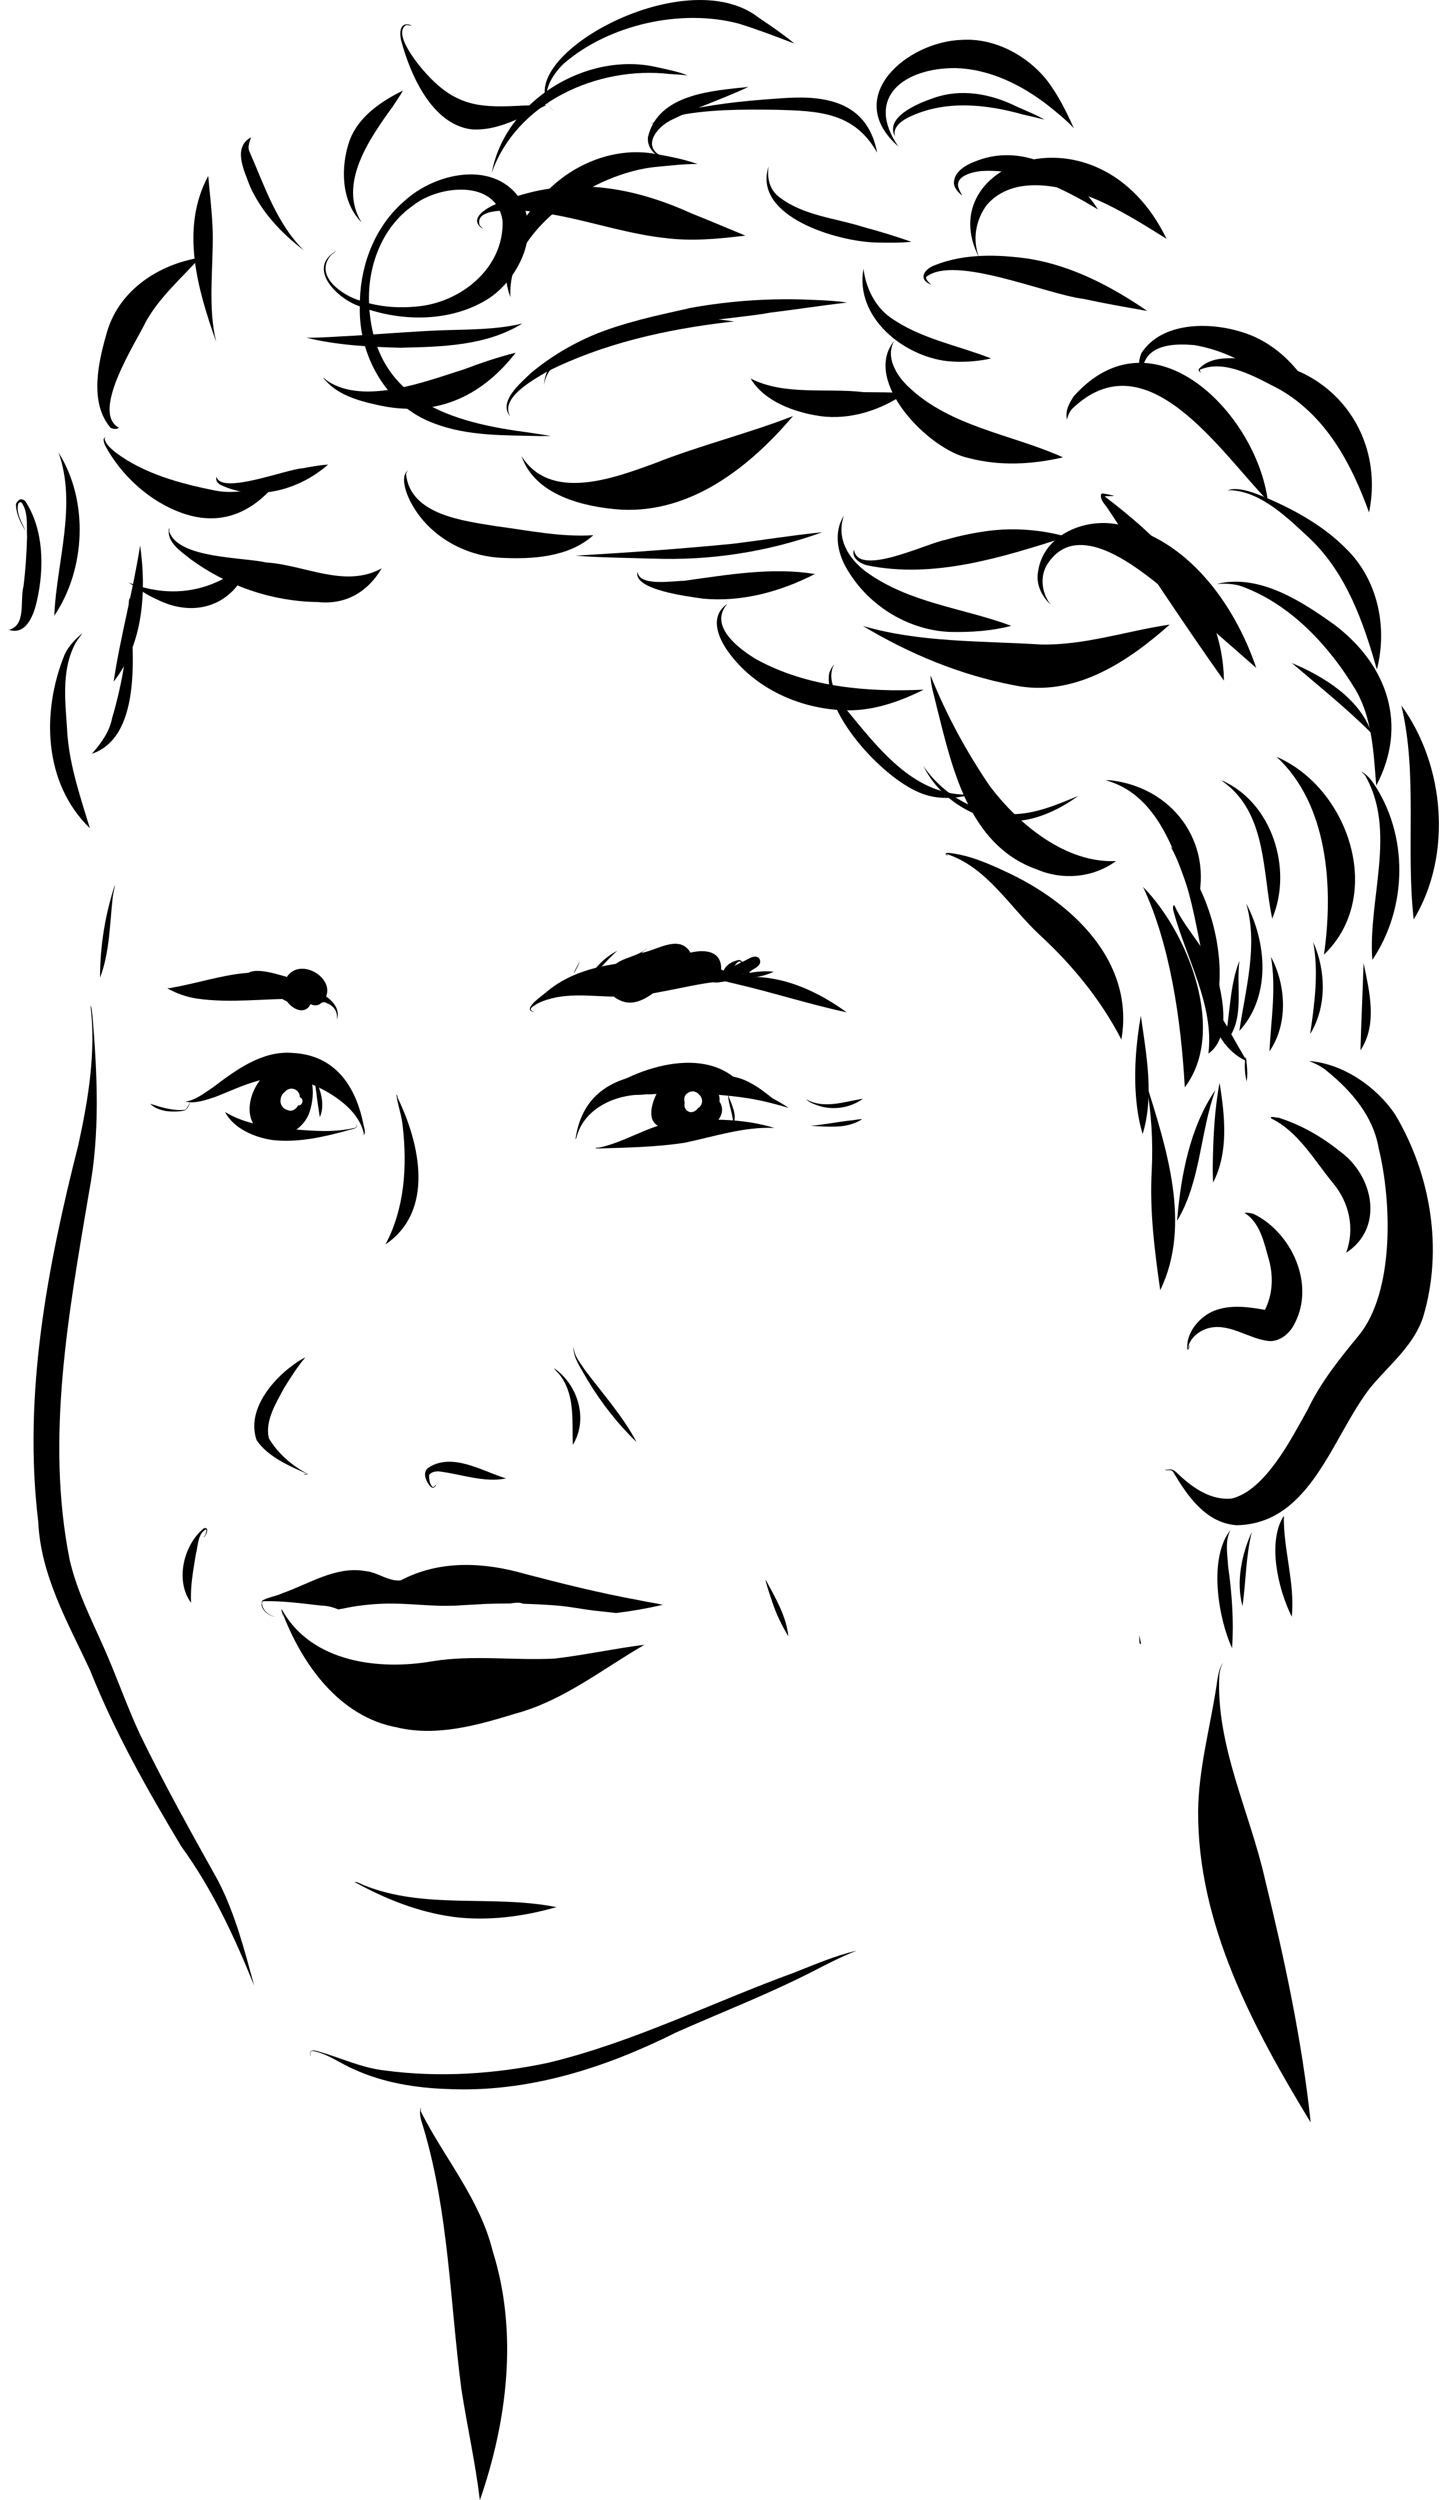 <svg fill="none" height="165" viewBox="0 0 96 165" width="96" xmlns="http://www.w3.org/2000/svg" xmlns:xlink="http://www.w3.org/1999/xlink"><clipPath id="a"><path d="m0 0h96v165h-96z"/></clipPath><g clip-path="url(#a)" fill="#000"><path d="m16.788 131.075c-1.3-3.226-2.767-6.385-4.82-9.211-2.261-3.764-4.406-7.565-6.024-11.633-1.467-3.147-3.261-6.244-3.419-9.796-1.012-8.39.594-16.772 2.65-24.883.656-2.997 1.175-6.136.798-9.191.105.188.096.454.134.684.318 3.86.506 7.79-.222 11.604-1.346 7.974-2.889 16.26-1.288 24.291.468 2.043 1.405 3.877 2.245 5.773.853 1.913 1.534 3.902 2.42 5.802 1.588 3.256 3.352 6.423 5.117 9.579 1.141 2.188 1.772 4.647 2.408 6.986z"/><path d="m29.525 137.878c-2.09-.071-4.226-.417-6.136-1.292-.915-.384-1.756-1.047-2.742-1.217-.054 0-.134.008-.15.066-.013.075-.004.159-.008.246 0 .008-.013.008-.013 0 .008-.129-.059-.308.121-.337.096-.026.23.008.326.029 1.496.404 2.93 1.117 4.489 1.283 3.57.48 7.269.238 10.781-.508 5.606-1.346 10.806-3.968 16.198-5.935 1.359-.534 2.772-1.147 4.168-1.463-1.053.408-2.053.933-3.056 1.45-2.884 1.463-5.907 2.63-8.858 3.943-4.715 2.359-9.807 3.989-15.128 3.735h.017z"/><path d="m31.679 164.992c-.293-2.472-.849-4.906-1.225-7.365-.74-5.719-.836-11.604-2.487-17.165-.117-.412-.334-.908-.184-1.329 0-.009.013-.009.013 0 0 .079-.029.154-.008.233 1.547 3.076 3.892 5.765 4.74 9.203 1.689 5.352.974 11.192-.836 16.423z"/><path d="m86.543 140.096c-3.791-6.232-7.474-13.08-7.437-20.558.029-2.78.786-5.489 1.204-8.215.079-.517.142-1.188.439-1.588-.138.242-.205.525-.242.796-.247 4.66 2.006 9.032 3.014 13.509 1.292 5.281 2.45 10.675 3.018 16.056z"/><path d="m81.644 100.669c-2.04-.154-3.248-1.938-4.193-3.531-.125-.188-.418-.05-.556-.117.217-.013.418-.096.619.037.125.083.238.2.347.3.949.884 2.128 1.688 3.474 1.546 2.224-.55 3.946-3.985 5.008-5.877.857-1.796 2.098-3.343 3.357-4.868 2.391-2.909 2.182-8.907 1.325-12.379-.355-2.101-1.781-3.756-3.378-5.06-.364-.321-.807-.525-1.216-.692 2.241.171 4.469 1.705 5.694 3.547 2.341 3.943 3.164 8.857 1.856 13.288-.602 1.921-2.224 3.184-3.47 4.681-2.55 3.218-3.934 9.036-8.862 9.124z"/><path d="m28.343 98.022c-.247-.325-.451-.842-.067-1.146 1.584-1.038 3.549.221 5.138.704-1.484.3-2.989-.3-4.465-.467-.217 0-.506.042-.619.25-.004.263.033.563.205.759.038.029.071.029.104.013.054-.017.146-.163.18-.15-.134.263-.314.279-.477.029l.004.004z"/><path d="m20.057 97.309c-.013-.033.171 0 .217-.021h.013s.004 0 .008-.004c-1.191-.521-2.587-1.117-3.348-2.222-.631-1.796.74-3.639 2.086-4.727.351-.271.748-.575 1.125-.742-.535.629-.966 1.325-1.405 2.022-.522.988-1.262 2.147-1.007 3.301.569.984 1.505 1.801 2.496 2.326.217.092-.096.1-.18.079z"/><path d="m37.819 95.371c-.054-1.496.146-3.164-.74-4.46-.138-.217-.355-.384-.489-.592 0-.025.063 0 .017 0 1.572 1.117 2.245 3.372 1.212 5.048z"/><path d="m12.621 105.796c-1.079-1.447-.506-3.843.84-4.927.401-.108.163.471 0 .596-.021.008 0-.017 0-.025.096-.117.146-.25.167-.396 0-.013 0-.029 0-.046 0-.012-.008-.021-.008-.033-.008-.009-.021-.013-.029-.021-.539.283-.518 1.109-.66 1.642-.18 1.088-.376 2.151-.314 3.205z"/><path d="m52.053 108.009c-.43-.721-.798-1.471-1.062-2.267-.146-.442-.301-.884-.422-1.334.021.075-.046-.146 0-.113.631 1.168 1.354 2.393 1.484 3.714z"/><path d="m37.961 75.168c-.029-.017.034-.013.042-.017.828-5.777 8.151-4.585 12.156-3.068.652.292 1.35.654 1.91 1.042-.769-.229-1.534-.433-2.324-.579-1.204-.208-2.412-.317-3.62-.358-.109-.108-.259-.167-.418-.158-.13.008-.242.058-.339.142-1.133-.013-2.266.025-3.398.092-1.689.133-3.424 1.046-3.892 2.751-.017.071-.021.158-.109.158 0 0 0 0-.004 0z"/><path d="m44.428 74.284c-.911-.425-.314-1.667-.305-2.422.117.729-.163 1.792.305 2.422z"/><path d="m44.453 73.834c-.673-.308-.535-1.125-.401-1.717.025-.167.23-.125.355-.238-.029.067-.197.121-.272.142-.1.35-.021.775-.008 1.142 0 .271.197.492.33.667z"/><path d="m48.407 74.197c0-.062 0-.121-.008-.179-.05-.625-.364-1.309-.326-1.901.004.083.013.158.034.242.201.559.589 1.255.301 1.834z"/><path d="m39.517 75.798c-.054-.008-.171.021-.192-.025.013-.017.192-.05.171-.017-.025 0-.05.008-.079.017 1.71-.321 3.202-1.367 4.92-1.709 2.228-.254 4.64-.279 6.797.384-2.006-.1-3.996.575-5.953.98-1.873.283-3.775.317-5.664.375z"/><path d="m54.946 74.364c-.476 0-.966-.025-1.434-.062.89-.063 1.881-.275 2.809-.367.197-.021.435-.079.606-.071-.585.384-1.288.508-1.977.496z"/><path d="m23.953 74.906c-.025-.008.008-.017.021-.013.008 0 .025-.008.029-.004 0 0 .013-.013.013-.008.004-.008.008-.013.013-.021-.322-1.726-2.496-3.026-4.088-3.522-1.986-.7-3.896.342-5.71 1.055-.623.208-1.354.467-1.986.317.681-.1 1.271-.584 1.835-.955 1.513-1.146 3.24-2.426 5.242-2.259 2.817.142 4.184 2.205 4.682 4.76.021.092.209.671-.05.654z"/><path d="m18.017 75.248c-1.212-.171-2.583-.754-3.164-1.859 1.354.834 2.997 1.017 4.556 1.15 1.35.113 2.696.213 4.009-.096.1-.033.175-.121.092-.208 0-.008-.029-.017-.008-.021.038.008.059.075.059.113.008.154-.359.213-.447.238-1.651.459-3.373.867-5.096.684z"/><path d="m17.8 74.618c-1.032-.558-.084-2.889.464-3.601.167-.225.443 0 .569.158 0 .033-.109-.092-.15-.104-.535-.367-.543.963-.644 1.292-.004.704-.539 1.684-.238 2.255z"/><path d="m21.115 73.734c-.075-.534-.175-1.067-.226-1.605-.079-.371-.038-.879-.368-1.117-.025 0-.042.033-.054.046-.013.017-.059.221-.084.175 0-.004 0-.004.004-.008.088-.55.435-.013.514.192.339.696.531 1.613.213 2.326z"/><path d="m11.442 73.363c-.531.013-1.162-.142-1.526-.513.731.238 1.522.483 2.282.4.096-.038.155-.146.213-.238.05-.054.117-.259.138-.246-.067.196-.167.433-.364.525-.238.067-.493.071-.74.071z"/><path d="m35.278 66.803c-.911-.142.577-1.117.828-1.351 1.647-1.388 3.779-1.801 5.869-1.992 2.061-.196 4.168.267 5.953 1.313-.213.037-.497.013-.711.038-2.182.267-4.314.988-6.534.971-1.806-.017-3.562-.342-5.2.454-.28.183-.706.379-.201.567z"/><path d="m55.915 66.82c-2.571-.554-5.029-1.359-7.574-1.938-.573-.142-1.149-.283-1.726-.417-.117-.025-.343-.046-.355-.2 0-.092-.021-.263.013-.317 0 .104 0 .221.008.313.013.092.117.1.188.113 1.007.117 2.019.079 3.014.108 2.353-.067 4.594 1.009 6.425 2.338z"/><path d="m22.244 67.29c.138-1.321-1.58-1.3-2.487-1.367-2.245-.029-4.51.308-6.747-.013-.694-.104-1.338-.333-1.952-.671.029-.033.134-.013.184-.025 3.62-.654 6.036-1.992 9.614.129.723.396 1.685 1.017 1.392 1.942z"/><path d="m20.998 39.735c-3.026-.029-6.024-1.063-8.452-2.855-.615-.5-1.588-1.121-1.379-2.03.042.037 0 .175.013.25.623 1.772 4.782 1.663 6.412 2.026 2.521.158 5.2 1.722 7.608.384-.907 1.542-2.353 2.422-4.205 2.226z"/><path d="m33.037 36.813c-2.387-.129-4.699-1.446-5.856-3.555-.297-.517-.849-1.83-.209-2.234-.088.071-.134.15-.163.275.284 2.688 3.787 3.076 5.944 3.43 2.128.279 4.268.734 6.421.596-1.601 1.45-4.034 1.605-6.141 1.488z"/><path d="m46.405 39.51c-.869-.129-4.669-.571-4.306-1.784.063 1.009 2.345.609 3.064.609 2.876-.4 5.811-.909 8.64-.45-2.257 1.163-4.841 1.871-7.395 1.626z"/><path d="m57.232 37.309c-.464-.121-1.053-.517-.844-1.03.234 1.847 4.866-.446 6.019-.642.92-.271 1.856-.463 2.805-.592 1.722-.229 3.566-.087 5.213.384-4.201 1.338-8.758 2.801-13.193 1.88z"/><path d="m74.04 68.612c-1.35-2.613-3.202-4.877-5.355-6.869-2.036-1.876-3.495-4.497-6.183-5.377-.008 0-.013.008-.021.013.013.037.125.083.109.108-.059-.033-.117-.054-.159-.104-.008-.087.134-.108.247-.087 1.325.15 2.562.688 3.758 1.25 4.335 2.001 8.494 5.898 7.604 11.066z"/><path d="m76.603 85.155c-.372-2.605-.702-5.206-.564-7.832.104-1.992-.021-4.001-.385-5.898 1.35 4.314 3.043 9.42.949 13.734z"/><path d="m82.334 70.05c-1.722-.763-2.483-2.684-2.679-4.443-.004-.296.013-.504.334-.271-.021.029-.146-.042-.205-.046-.008 0-.017.008-.029.013.142.988.978 1.817 1.392 2.697.393.7.794 1.392 1.179 2.051z"/><path d="m43.805 15.701c-3.302-.388-6.442-1.709-9.786-1.821-.698.025-2.646-.083-2.353.971.046.083.192.175.197.237-.991-.642.288-1.384.92-1.634 4.372-1.88 8.624-1.292 12.85.621 1.191.475 2.42.996 3.578 1.476-1.793.221-3.599.392-5.401.146z"/><path d="m31.123 8.536c-2.617-.325-4.067-3.664-4.653-5.927-.104-.525-.046-1.23.702-.934-.071.033-.242-.029-.351-.021-.949.55.87 2.734 1.375 3.264 1.986 2.163 3.624 2.205 6.371 2.047.497.004 1.045-.042 1.517-.033-1.555.742-3.173 1.73-4.958 1.605z"/><path d="m12.069 33.879c-2.182-.759-4.084-2.501-5.15-4.518-.042-.154-.188-.471.075-.5.025.013-.084.029-.088.071.05.396.435.675.711.921 1.902 1.425 4.268 2.059 6.571 2.522 1.4.275 2.763-.104 4.08-.517-1.605 1.976-3.674 2.897-6.195 2.022z"/><path d="m24.894 26.722c-1.304-.283-2.713-.696-3.557-1.792.092.021.201.167.297.225 2.433 1.596 6.492.013 9.025-.788 1.099-.417 2.27-.809 3.39-1.088-2.328 2.997-5.397 4.306-9.155 3.443z"/><path d="m41 33.637c-2.483-.171-5.685-.95-6.571-3.543 1.898 3.043 6.086 1.476 8.778.492 2.993-1.188 6.191-1.972 9.15-3.126-2.843 3.351-6.718 6.423-11.362 6.177z"/><path d="m54.143 27.464c-1.685-.25-3.683-.959-4.582-2.48 2.245 1.146 5.02.609 7.483.9.945.013 1.835-.004 2.73.067-1.643 1.13-3.624 1.78-5.631 1.513z"/><path d="m6.066 49.751c.61-.696 1.162-1.442 1.338-2.363.698-2.359 1.087-4.793 1.099-7.257.013-.213-.029-.525.067-.688-.004.046-.013.113-.008.154.184 2.901.97 8.97-2.491 10.154z"/><path d="m5.933 54.665c-3.072-2.984-3.202-7.694-1.664-11.467.263-.567.694-.992 1.154-1.405-.092.192-.301.408-.422.625-1.024 1.876-.656 4.118-.543 6.156.18 2.092.878 4.127 1.476 6.094z"/><path d="m6.605 64.523c0-2.076.339-4.185.991-6.152-.025.242-.117.558-.15.83v-.008c-.201 1.767-.201 3.68-.84 5.331z"/><path d="m.582 41.577c1.179-.321.715-1.942.97-2.884.134-1.079.205-2.18.234-3.218-.038-.788.096-1.667-.368-2.313-.033 0-.071-.008-.104-.013-.033.029-.071.054-.105.083-.18.629.259 1.292.481 1.813-.314-.513-.602-1.063-.635-1.671-.013-.183.071-.238.184-.358.117-.125.339-.033.431.063 1.233 1.884 1.254 4.431.769 6.573-.196.892-.69 2.305-1.856 1.917z"/><path d="m3.583 40.639c.155-3.564 1.509-7.311.284-10.766 2.002 3.176 1.793 7.703-.284 10.766z"/><path d="m7.504 44.986c.447-3.001 1.288-6.006 1.747-8.986.435 3.03.201 6.523-1.747 8.986z"/><path d="m7.308 28.243c-1.463-1.692-.794-4.456-.217-6.419.84-2.718 3.415-4.381 6.112-4.818-1.233 1.363-2.642 2.58-3.557 4.197-.702 1.463-3.683 5.998-1.793 7.032-.188.108-.318.088-.543.008z"/><path d="m14.276 22.575c-1.237-3.505-2.395-7.49-.527-10.966.104 1.238.263 2.48.297 3.722.042 2.413-.339 4.898.23 7.244z"/><path d="m20.045 16.51c-1.476-1.125-2.784-2.522-3.545-4.226-.364-.996-1.166-2.543.075-3.222-.084.283-.259.642-.096.959.987 2.255 1.793 4.739 3.57 6.49z"/><path d="m23.87 14.676c-1.367-1.38-1.396-3.693-.777-5.435.589-1.551 2.073-2.555 3.511-3.264-.176.333-.439.684-.648 1.021-1.526 2.105-3.674 5.123-2.086 7.678z"/><path d="m43.851 10.383c-.66-.05-1.166-.717-1.062-1.371.698-2.818 4.235-3.022 6.63-3.276-1.614.759-3.403 1.35-4.983 2.13-1.129.5-2.153 1.905-.589 2.518z"/><path d="m57.842 16.006c-2.483-.05-8.193-1.688-7.094-5.031-.117.796.059 1.584.769 2.084 1.588 1.184 3.628 1.334 5.459 1.917 1.087.288 2.144.617 3.202.984-.744.075-1.567.058-2.341.046z"/><path d="m62.549 23.837c-2.934-.338-6.111-2.905-5.539-6.102.15 1.213.732 2.476 1.772 3.214 1.973 1.409 4.427 1.834 6.655 2.709-.911.208-1.935.275-2.889.179z"/><path d="m63.991 30.24c-2.659-.521-7.123-5.114-4.945-7.749-.602 1.055.113 2.251.907 3.014 2.78 2.676 6.822 3.147 10.233 4.681-2.015.467-4.155.588-6.195.054z"/><path d="m62.754 41.711c-2.738-.104-5.326-1.676-6.743-4.001-.702-1.096-1.016-2.522-.293-3.685-.514 1.471.259 2.805 1.446 3.701 2.872 2.092 6.392 2.388 9.606 3.58-1.271.338-2.679.433-4.017.404z"/><path d="m68.397 57.362c-4.473-1.621-5.547-6.727-6.58-10.829-.138-.625-.38-1.334-.376-1.951 1.028 2.568 2.37 5.048 3.933 7.332 1.902 2.505 4.995 5.073 8.31 4.918-1.518 1.113-3.553 1.292-5.288.525z"/><path d="m78.927 60.054c-1.175-3.155-2.195-7.486-5.856-8.536-.23-.033.288-.025.389 0 4.239.567 6.814 4.472 5.468 8.532z"/><path d="m83.993 60.617c-.627-3.005-.372-6.736-2.993-8.836-.104-.096-.276-.183-.343-.279 3.336 1.459 4.715 5.86 3.344 9.116 0 0-.004 0-.004-.004z"/><path d="m87.413 63.01c.639-4.41.276-9.933-3.135-13.063 4.778 2.059 7.182 9.174 3.135 13.063z"/><path d="m90.607 63.352c-.297-3.989 1.63-8.478-.464-12.154-.063-.1-.209-.192-.247-.271.284.167.522.404.715.667 2.412 3.464 2.333 8.303 0 11.758z"/><path d="m93.34 60.684c-.531-4.668.28-9.566-.819-14.126 2.876 3.947 3.39 9.883.819 14.126z"/><path d="m89.825 69.324c.05-1.917.146-3.889.205-5.76.389 1.884.932 4.039-.205 5.76z"/><path d="m86.502 68.249c.297-2.017.569-4.097.201-6.077.853 1.913.899 4.289-.201 6.077z"/><path d="m83.814 69.391c.109-2.101.456-4.168.1-6.236 1.007 1.863 1.145 4.447-.1 6.236z"/><path d="m80.837 68.891c.385-1.805.326-3.805.999-5.485-.255 1.834.43 3.96-.999 5.485z"/><path d="m79.784 69.533c.393-3.209-1.496-6.348-2.307-9.408-.054-.196-.038-.433.071-.354.803 1.78 2.621 3.326 2.993 5.435.297 1.371.527 3.434-.757 4.331z"/><path d="m78.225 71.763c-.242-4.397-.966-9.441-2.759-13.23 3.085 3.143 5.505 9.633 2.759 13.23z"/><path d="m75.445 74.86c-.213-.713-.343-1.438-.414-2.176 0 .017 0 .033.004.05-.192-1.88-.034-3.872.288-5.694.364 2.559.89 5.31.117 7.819z"/><path d="m80.298 66.377c-1.279-3.393-1.233-7.319-3.001-10.491 2.47 2.372 3.796 7.136 3.001 10.491z"/><path d="m81.828 68.045c.41-2.801 1.25-5.66.452-8.415 1.375 2.601 1.634 6.14-.452 8.415z"/><path d="m77.715 80.579c.251-2.976.836-6.152 2.533-8.64-1.02 2.809-.966 6.048-2.533 8.64z"/><path d="m80.093 78.057c-.017-.413-.029-.825-.021-1.238v.029c.033-1.784.117-3.655.451-5.381.347 2.176.61 4.577-.43 6.586z"/><path d="m82.305 71.371c-.121-.542-.159-1.071-.067-1.621.054.138.054.367.084.538v-.008c.033.354.054.771-.017 1.096z"/><path d="m81.343 108.772c-.932-2.03-1.563-5.994-.084-7.811-.401.717-.217 1.613-.176 2.392.251 1.789.393 3.639.263 5.419z"/><path d="m82.037 106.013c-.439-1.605-.054-3.439.619-4.919-.393 1.53-.397 3.339-.619 4.919z"/><path d="m85.289 106.709c-.945-1.909-1.613-4.981-.522-6.665-.046 2.209.748 4.447.522 6.665z"/><path d="m80.804 44.916c-2.659-3.751-5.175-7.586-7.708-11.416-.184-.254-.447-.508-.405-.834 0-.054.059-.1.113-.096.259.029.506.096.761.15-.175.046-.443.008-.635.038 4.017 3.063 7.8 6.782 7.88 12.154z"/><path d="m82.944 44.086c-2.128-1.859-4.251-3.764-6.471-5.514-1.931-1.538-5.572-4.268-7.391-1.221-.443.846-.259 1.863.297 2.567-.606-.558-.999-1.367-.84-2.201.351-2.443 3.127-3.568 5.342-3.089 4.569.942 7.654 5.302 9.063 9.457z"/><path d="m83.709 33.053c-3.169-3.264-8.013-10.791-12.917-6.073-.192.192-.288.483-.347.709-.13-.571.155-1.105.468-1.555 5.188-5.794 12.031 1.117 12.796 6.923z"/><path d="m87.584 28.181c-2.521-2.305-5.225-4.806-8.716-5.402-1.17-.104-2.868-.1-3.336 1.192-.126.429-.159.909-.242 1.317-.088-.663-.192-1.338.067-1.976 1.354-2.092 4.531-2.072 6.676-1.384 2.842.884 4.77 3.518 5.555 6.256z"/><path d="m90.389 33.816c-1.17-3.235-2.847-6.377-5.932-8.132-1.517-.771-3.566-2.009-5.238-1.28-.017.067.071.15.054.196-.063-.062-.134-.125-.138-.217.92-1.088 2.868-.704 4.155-.542 5.004.609 8.105 5.119 7.102 9.974z"/><path d="m90.903 44.17c-.886-3.114-1.994-6.277-4.368-8.574-1.455-1.355-3.269-3.18-5.342-3.243-.017.021-.071.021-.092.046-.004.008-.013 0-.008-.008.063-.113.33-.108.431-.113.794.008 1.555.367 2.282.659 1.835.809 3.662 1.842 5.075 3.284 2.094 2.042 2.738 5.173 2.032 7.953 0 0-.004 0-.004-.004z"/><path d="m90.866 51.848c-.176-2.126-.247-4.364-1.333-6.269-1.743-2.913-4.293-5.685-7.537-6.873-.527-.192-1.133-.192-1.647-.167 2.801-.679 5.593 1.142 7.775 2.709 3.495 2.647 4.853 6.627 2.742 10.604z"/><path d="m90.577 48.421c-1.651-1.659-3.532-3.155-5.284-4.66 2.144.896 4.506 2.368 5.284 4.66z"/><path d="m71.52 19.724c-2.437-.292-8.515-2.947-10.375-1.438-.017.217.226.371.322.5-.899-.367-.422-1.05.272-1.288 1.944-.775 4.151-.709 6.191-.421 2.851.459 5.459 1.83 7.817 3.447-1.375-.242-2.834-.496-4.23-.8z"/><path d="m64.648 17.002c-3.265-6.252 7.905-10.45 12.373-1.238-1.476-.921-3.018-1.897-4.644-2.601-2.19-.925-5.455-1.684-7.223.363-.757 1.017-.957 2.338-.506 3.472z"/><path d="m72.498 13.83c-2.32-1.413-4.983-2.726-7.754-2.538-.635.079-1.798.367-1.417 1.213.046.138.163.288.197.404-.23-.192-.489-.454-.539-.763-.046-.967 1.103-1.409 1.869-1.659 2.972-.917 6.095.871 7.646 3.351z"/><path d="m59.318 9.674c-3.724-3.259.531-6.932 4.205-7.044 2.136-.129 4.272 1.013 5.585 2.647.736.959 1.313 2.105 1.789 3.184-.531-.575-1.171-1.08-1.735-1.53-1.743-1.346-3.854-2.384-6.095-2.438-3.307-.013-6.019 1.888-3.75 5.185z"/><path d="m59.13 9.07c-.811-1.317 1.496-2.255 2.462-2.584 1.852-.675 3.829-.3 5.547.554.606.271 1.279.538 1.823.859-.468-.125-.936-.238-1.409-.338-2.504-.7-5.171-.971-7.554.175-.527.258-1.133.729-.874 1.338z"/><path d="m55.694 46.875c-2.934-.108-5.877-1.446-7.612-3.856-.694-.959-1.246-2.351-.059-3.164-1.258 1.442.732 2.955 1.902 3.655 3.328 1.838 7.349 2.188 11.061 2.009-1.63.813-3.44 1.446-5.288 1.355z"/><path d="m60.927 52.398c-2.458-.855-6.525-5.189-6.191-7.903.05-.225.197-.492.334-.638-.548 1.05.247 2.18.84 3.009 2.053 2.484 4.36 5.544 7.85 5.581.109.017.259-.021.335.017-1.045.242-2.144.313-3.169-.067z"/><path d="m66.387 54.194c-2.261-.142-4.431-1.613-5.422-3.643 1.225 1.826 3.411 3.168 5.664 3.189 1.618.037 3.106-.604 4.561-1.209-1.346.984-3.068 1.78-4.807 1.663z"/><path d="m43.049 36.871c-1.68-.058-3.419-.062-5.05-.196 3.474-.2 6.956-.45 10.417-.788 1.952-.242 3.95-.567 5.877-.759-3.612 1.305-7.424 1.892-11.253 1.738h.013z"/><path d="m33.71 27.506c-.882-.967.69-2.255 1.363-2.901 3.001-2.493 6.952-3.922 10.868-3.635.836.067 1.739.104 2.533.258-.125.008-.251.021-.376.029-4.117.483-8.268 1.409-11.989 3.276-.915.546-3.16 1.759-2.404 2.972z"/><path d="m35.929 25.476c-.054-3.334 7.106-4.539 9.673-5.156 2.638-.475 5.372-.659 8.034-.529.752.025 1.584.067 2.295.179-1.693.192-3.378.459-5.071.663-3.148.609-14.689 1.025-14.936 4.843z"/><path d="m33.706 19.624c-.915-2.351.418-4.773 1.969-6.519 1.818-2.163 4.77-3.46 7.6-2.947.92.171 1.927.354 2.771.671-.878-.017-1.764.1-2.638.179-4.088.334-9.974 4.127-9.706 8.611z"/><path d="m32.468 11.417c.865-4.739 6.245-8.061 10.902-6.982.673.154 1.425.288 2.032.546-.397-.05-.79-.075-1.191-.096-4.757-.55-10.129 1.88-11.746 6.532z"/><path d="m36.511 7.29c-3.231-3.23 8.645-10.024 13.607-6.106.794.529 1.626 1.105 2.337 1.692-1.225-.463-2.445-.938-3.695-1.321-3.787-1-8.557.067-11.516 2.626-.815.75-1.714 2.222-.732 3.114z"/><path d="m57.913 10.079c-1.513-2.701-3.904-2.755-6.688-2.834-2.278-.025-4.59-.042-6.822.454-.489.117-.974.279-1.43.496.715-.492 1.664-.75 2.533-.959 2.111-.45 4.272-.634 6.425-.771 2.897-.179 5.388.442 5.982 3.618z"/><path d="m26.495 22.954c-2.078-.05-4.28-.175-6.262-.663 1.02.008 2.036-.083 3.056-.129 1.894-.113 3.783-.275 5.677-.354 1.839-.071 3.762-.025 5.526-.459-2.353 1.467-5.296 1.542-7.997 1.601z"/><path d="m27.448 20.236c2.951-.221 5.831-2.538 5.735-5.644-.376-2.793-4.239-2.38-5.919-1.021-2.061 1.438-3.001 4.026-2.897 6.448 1.041.259 2.073.317 3.123.213l-.046.004zm8.327 8.549c-2.395-.067-4.866.029-7.14-.85-3.127-1.155-4.974-4.468-4.878-7.715-1.459-.467-3.57-2.518-1.538-3.672-.092.1-.305.208-.406.346-1.062 1.313.773 2.601 1.948 2.943.067-2.488 1.058-4.989 2.993-6.615 1.969-1.784 5.71-2.643 7.503-.208 1.476 2.23.1 5.244-1.919 6.64-2.312 1.517-5.363 1.605-7.947.792.485 6.035 5.439 7.448 10.588 8.111.456.083.966.133 1.379.221-.196 0-.393.004-.594 0h.004z"/><path d="m75.236 108.455c-.008-.187-.017-.375-.021-.554.046.208.088.417.13.625-.033-.025-.071-.05-.109-.071z"/><path d="m78.396 89.078c-.125-1.096.811-2.205 1.814-2.584 1.074-.396 2.207-.233 3.307-.042.523-1.034.564-2.222.263-3.309-.318-1.1-.569-2.451-1.618-3.093.176-.025.431.013.615.075 2.517 1.238 4.063 4.639 2.7 7.232-.293.625-.961 1.205-1.693 1.155-1.375-.138-2.692-1.28-4.109-.817-.615.208-1.166.696-1.246 1.338.05-.062.067-.217.117-.246-.021.067-.042.329-.146.288z"/><path d="m25.45 82.137c1.262-2.355 1.438-5.156 1.145-7.744-.054-.721-.33-1.421-.422-2.126.042-.067.088.163.079.183 1.476 3.03 2.462 7.486-.807 9.687z"/><path d="m42.037 95.188c-1.258-1.209-2.337-2.597-3.24-4.093-.347-.642-1.049-1.601-.907-2.217-.033.567.422 1.063.715 1.526 1.171 1.559 2.529 3.076 3.428 4.785z"/><path d="m29.881 126.512c-2.274-.317-4.439-1.176-6.429-2.276-.017.016.038.075 0 .066-.113-.241.456.08.527.109 4.067 1.655 8.54.621 12.754 1.463-2.182.629-4.569.942-6.856.638z"/><path d="m88.88 82.683c.585-1.588.209-3.301-.857-4.581-1.237-1.5-2.291-3.405-4.088-4.281-.167-.204.464-.021.573-.037-.029 0-.059 0 0-.013.008 0 .008.013-.042.017 1.451.459 2.813 1.246 4.026 2.222 2.207 1.613 2.905 5.043.389 6.673z"/><path d="m17.324 105.637c.38-.22.907-.283 1.304-.475 1.789-.625 3.562-1.825 5.526-1.463.786.075 1.534.713 2.316.605 2.537-1.347 5.459-1.205 8.151-.434 2.521.663 5.045 1.288 7.608 1.755.502.112 1.062.188 1.534.292-1.016.241-2.053.421-3.093.546-.104-.013-.213-.025-.322-.038-.38-.046-.765-.079-1.145-.125-.777-.092-1.542-.254-2.32-.321.046 0 .088.009.134.013-.824-.079-1.651-.113-2.479-.142-.138-.058-.293-.079-.452-.067-.138.009-.272.03-.405.05-.648 0-1.3.013-1.948.042h.121c-.589.025-1.175.067-1.764.1-.401.013-.803.017-1.2.004-1.141-.037-2.278-.162-3.419-.137-.589.012-1.183.062-1.768.141-.456.059-.907.155-1.359.246-.351-.15-.727-.25-1.145-.258-1.258-.142-2.546-.321-3.804-.288-.088.017-.113.104-.096.18.059.471.485.75.865.854-.468-.079-1.087-.571-.844-1.075z"/><path d="m26.253 114.019c-3.833-.675-6.316-4.176-7.608-7.586-.013.067.054.192.017.23-.025-.134-.05-.276-.075-.401-.013-.129.088.067.096.096 1.965 3.372 6.358 3.902 9.886 3.285 2.684-.43 5.372-.034 8.064-.175 1.973-.23 3.971-.671 5.915-.909-2.776 1.605-5.355 3.689-8.502 4.539-2.508.767-5.171 1.53-7.796.925z"/><path d="m41.418 71.93c.017-.058.008.054.008.062 0 0 0 0 .004.004 1.848-1.046 4.105-1.913 5.982-.471-1.94-.446-3.971-.15-5.831.475-.084.025-.192.071-.167-.067z"/><path d="m39.245 72.876c-.23-.196-.092-.371.13-.483 2.73-2.126 7.771-3.593 9.911-.371-2.207-.354-4.389.138-6.601.204-1.158.1-2.441-.046-3.515.421-.046.058.104.237.075.229z"/><path d="m50 72.555c-1.288-.475-2.479-1.2-3.854-1.3-.088-.008-.188-.008-.268-.05-.092-.046-.071-.179-.067-.258.029-.017 0 .192.084.217 1.049-.046 2.136-.317 3.156.096.761.317 1.396.904 1.948 1.505-.318-.017-.673-.121-.995-.213z"/><path d="m50.013 72.359c-1.103-.396-1.998-1.342-3.202-1.405-.033-.037.017-.113 0-.017 0 0 0 0 .008.008.915-.029 1.873.062 2.7.517.598.308 1.124.738 1.647 1.159-.364-.008-.79-.138-1.154-.263z"/><path d="m44.165 74.743c-.192-.071-.343-.192-.452-.346-1.087-.233-.706-1.605-.309-2.297.192-.7 1.003-1.151 1.509-.454.217-.013.418-.021.631-.071-.142.087-.401.1-.581.15.096.242.092.492.222.721-.029.113-.021.229.021.338-.008.025-.013.046-.017.071-.033.221.08.446.288.525.038.679-.322 1.421-.991 1.421-.1 0-.205-.017-.322-.054z"/><path d="m46.113 72.201s0 0-.005 0c0 0 .005 0 .009.005z"/><path d="m46.05 73.551c-.075-.05-.142-.117-.197-.2.1-.05.188-.129.255-.217.067-.042.125-.1.167-.163.05.113.121.204.226.246.096-.029.171-.113.217-.204-.113-.125-.226-.246-.355-.35 0-.154-.067-.3-.176-.404-.092-.121-.217-.2-.364-.225.125-.079.305-.092.548.013.034-.025.059-.021.017.008.322.238.74.604.673 1.034.029.154.071.371.017.483-.025-.075-.063-.142-.104-.208-.113.221-.314.329-.518.329-.138 0-.28-.046-.401-.142z"/><path d="m46.293 72.705s0-.017 0-.025c0 .025-.004.046-.008.072 0-.013 0-.029.004-.042z"/><path d="m45.703 72.025c-.176.008-.326.1-.431.238-.121.154-.13.346-.071.517-.008.025-.013.046-.017.071-.038.246.109.496.359.546.025.004.054.008.084.008.192 0 .359-.121.472-.271.084-.05.15-.125.197-.212.117-.225.059-.496-.117-.663-.109-.142-.272-.233-.451-.233-.013 0-.021 0-.034 0zm.213 2.243c-.155.079-.326.125-.51.108-.322-.025-.606-.229-.748-.517-.343-.229-.573-.6-.531-1.067.063-.721.811-1.18 1.463-.992.707-.859 2.027-.125 1.915.913.522.763-.255 1.701-1.062 1.701-.18 0-.355-.046-.527-.15z"/><path d="m18.837 72.046c-.059.037-.113.087-.159.142-.1.125-.155.288-.159.45-.008.196.075.392.23.513.067.054.142.092.226.108.025.013.05.025.079.029.046.013.088.021.125.021.222 0 .41-.167.514-.363.017.004.034.008.05.008.117 0 .197-.108.222-.213.038-.146-.038-.263-.167-.321.008-.271-.192-.521-.476-.563-.025 0-.054-.004-.079-.004-.163 0-.314.075-.414.192zm-1.798 2.526c-1.509-1.413.297-4.622 2.253-4.385 1.526.208 1.53 2.034 1.158 3.172-.284.938-1.283 1.671-2.245 1.671-.418 0-.828-.138-1.171-.459z"/><path d="m66.93 45.225c-3.507-.667-6.906-2.072-9.953-3.91 3.729 1.096 7.813.98 11.704 1.221 2.893.079 5.731-.9 8.549-1.313-2.817 2.505-6.35 4.839-10.3 4.002z"/><path d="m54.017 72.971c-.284-.096-.615-.217-.794-.421 1.154.675 2.533.158 3.754-.033-.807.6-1.973.792-2.96.454z"/><path d="m37.877 64.252c.088-.3.33-.559.389-.85-.008.246-.255.633-.389.85z"/><path d="m38.831 64.961c-.075-.117-.054-.062-.029-.229.397-.834 1.137-1.555 1.956-1.98-.685.609-1.354 1.384-1.935 2.126 0 .025.033.083.004.083z"/><path d="m40.846 65.982c-.615-.275-.903-1.071-.669-1.688.368-1.142 1.777-.992 2.529-1.709.004-.008.017.008.004.008-.104.108-.259.196-.364.304 1.024-.171 2.521-1.263 3.24-.021.961-.229 2.069-.125 2.027 1.117.46.208 1.041.171 1.505.213-.778.379-2.287 1.246-2.667-.029-.79.35-1.643 1.455-2.537.75-.84.683-1.927 1.671-3.064 1.054z"/><path d="m48.379 64.543c-.518-.054-1.062.058-.322-.45-.054.104-.268.217-.351.342.004.004.008.008.017.017 1.124-.054 2.22-.454 3.361-.317-.803.396-1.797.463-2.7.408z"/><path d="m48.558 63.718c.125-.071.251-.138.38-.204-.159-.175-.343.117-.439.229zm-.518.763c-.686-.292.084-.963.514-1.059.15-.063.347-.113.439.067.347-.117.66-.442 1.02-.321.197.096.238.367.096.525-.188.288-1.049.463-.435.784-.18.042-.493-.05-.577-.217-.322.146-.694.304-1.053.217z"/><path d="m18.812 65.832c-.029-.058-.054-.121-.075-.188-.669-.404-1.438-.83-2.211-.909-.117.421-.606.421-.957.392.146-.096.422-.146.539-.304-.063-1.292 2.115-.55 2.826-.333.924-1.43 3.486.213 2.42 1.584.067.079-.017.1-.088.087-.042.033-.084.067-.13.1-.205.138-.431.113-.631.013-.41.842-1.446.221-1.693-.442z"/><path d="m19.589 66.311c-.798-.15-1.467-.734-2.174-1.117-.272 1.046-1.869-.271-2.504-.075-.079.113.1.313-.05.408-.171.1-.46.008-.589-.083.159 0 .334.046.476-.033-.418-1.13 1.45-.379 1.969-.408-.146-1.496 2.027.358 2.579.55-.096-.167-.201-.329-.305-.492-.125-.342.251-.442.456-.154 0-.308.309-.054.451-.071.004-.004.013-.008.017-.013.004-.008.008-.021.013-.025.013-.029-.013-.15.017-.146.096.296-.113.283-.326.229.088.167.305.3.205.504.314.325.347.942-.234.925z"/><path d="m10.288 39.531c-.635-.283-1.2-.692-1.777-1.071-.008-.004-.021-.013-.029-.017 2.738 1.088 5.518.671 7.788-1.284.084-.046.167-.15.242-.167-.874 2.901-3.574 3.91-6.224 2.534z"/><path d="m14.577 32.007c-.213-.104-.364-.313-.28-.542.288 1.217 4.615-.496 5.66-.554.556-.104 1.162-.212 1.706-.25-1.885 1.663-4.736 2.476-7.09 1.346z"/></g></svg>